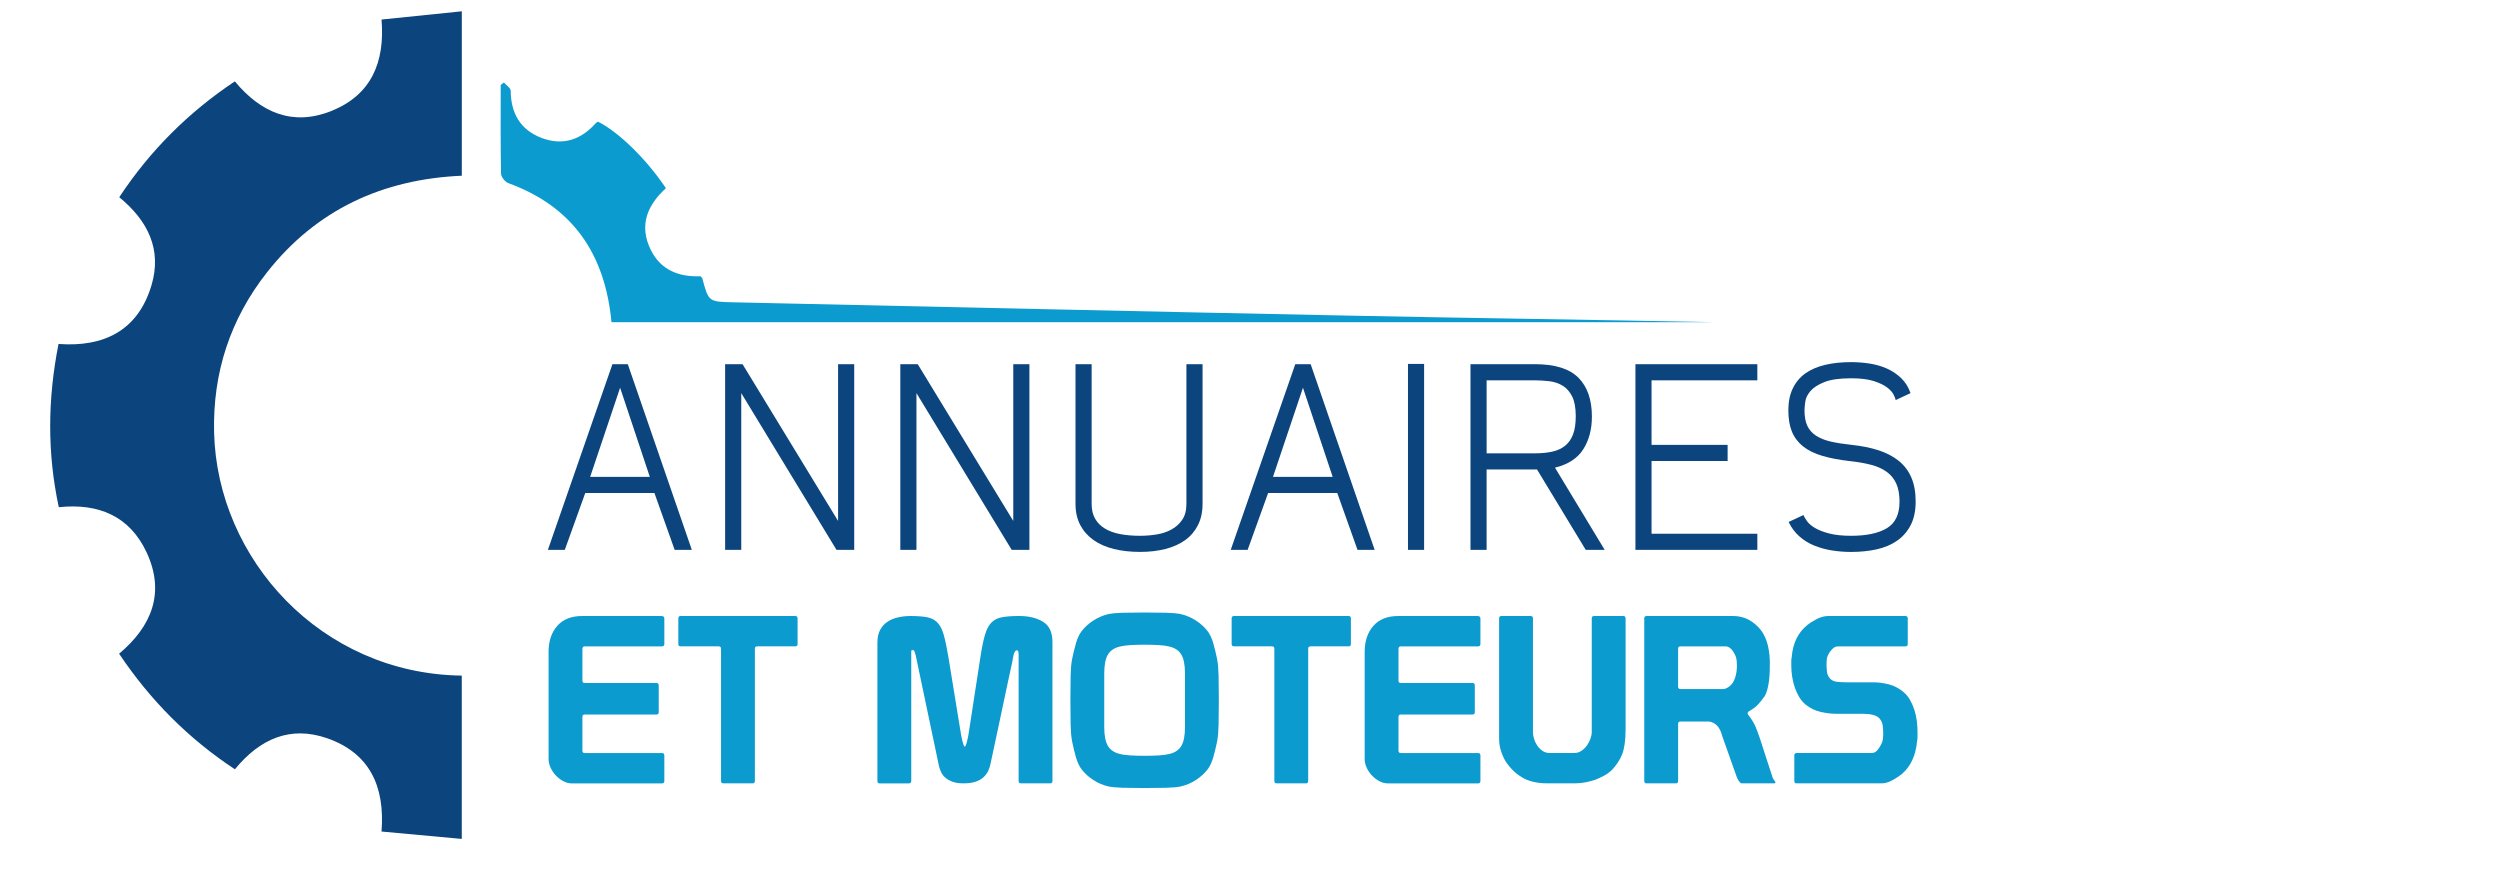 <?xml version="1.0" encoding="utf-8"?>
<!-- Generator: Adobe Illustrator 16.0.0, SVG Export Plug-In . SVG Version: 6.00 Build 0)  -->
<!DOCTYPE svg PUBLIC "-//W3C//DTD SVG 1.1//EN" "http://www.w3.org/Graphics/SVG/1.1/DTD/svg11.dtd">
<svg version="1.1" id="Calque_1" xmlns="http://www.w3.org/2000/svg" xmlns:xlink="http://www.w3.org/1999/xlink" x="0px" y="0px"
	 width="200px" height="70px" viewBox="0 0 200 70" enable-background="new 0 0 200 70" xml:space="preserve">
<g>
	<path fill="#0C457E" d="M45.183,43.99h-1.353l5.164-14.856h1.229l5.123,14.856h-1.373l-1.619-4.55h-5.533L45.183,43.99z
		 M49.609,31.02l-2.397,7.131h4.774L49.609,31.02z"/>
	<path fill="#0C457E" d="M58.01,43.99V29.134h1.394l7.643,12.542V29.134h1.291V43.99H66.92L59.301,31.45V43.99H58.01z"/>
	<path fill="#0C457E" d="M72.025,43.99V29.134h1.394l7.643,12.542V29.134h1.291V43.99h-1.417L73.316,31.45V43.99H72.025z"/>
	<path fill="#0C457E" d="M96.205,29.134v11.167c0,0.655-0.123,1.227-0.369,1.711c-0.246,0.485-0.587,0.885-1.024,1.198
		c-0.438,0.314-0.963,0.551-1.578,0.708s-1.291,0.235-2.029,0.235c-0.765,0-1.465-0.078-2.1-0.235s-1.178-0.396-1.629-0.718
		c-0.451-0.32-0.803-0.721-1.056-1.199c-0.253-0.477-0.379-1.045-0.379-1.7V29.134h1.291v11.185c0,0.464,0.092,0.858,0.277,1.179
		c0.185,0.322,0.448,0.586,0.791,0.791c0.342,0.205,0.75,0.352,1.223,0.441c0.472,0.089,0.996,0.133,1.572,0.133
		c0.438,0,0.876-0.034,1.314-0.103c0.438-0.069,0.835-0.198,1.191-0.39c0.356-0.192,0.648-0.451,0.874-0.78
		c0.226-0.328,0.339-0.752,0.339-1.271V29.134H96.205z"/>
	<path fill="#0C457E" d="M99.811,43.99h-1.353l5.165-14.856h1.229l5.121,14.856h-1.371l-1.621-4.55h-5.531L99.811,43.99z
		 M104.237,31.02l-2.398,7.131h4.775L104.237,31.02z"/>
	<path fill="#0C457E" d="M113.929,29.114V43.99h-1.291V29.114H113.929z"/>
	<path fill="#0C457E" d="M118.929,43.99h-1.29V29.134h5.143c1.611,0,2.776,0.362,3.493,1.086c0.717,0.724,1.077,1.762,1.077,3.114
		c0,1.012-0.23,1.879-0.688,2.603c-0.457,0.724-1.213,1.216-2.265,1.476l3.976,6.577h-1.516l-3.899-6.435h-4.031V43.99z
		 M118.929,36.266h3.884c0.507,0,0.963-0.044,1.367-0.134c0.403-0.088,0.746-0.246,1.027-0.471c0.281-0.225,0.493-0.53,0.638-0.912
		c0.144-0.382,0.215-0.867,0.215-1.455c0-0.669-0.097-1.195-0.288-1.579c-0.191-0.382-0.444-0.668-0.76-0.86
		c-0.315-0.191-0.672-0.31-1.068-0.358c-0.397-0.047-0.809-0.072-1.233-0.072h-3.781V36.266z"/>
	<path fill="#0C457E" d="M140.587,30.425h-8.463v5.164h6.086v1.291h-6.086v5.819h8.463v1.291h-9.753V29.134h9.753V30.425z"/>
	<path fill="#0C457E" d="M148.128,35.589c0.793,0.083,1.507,0.226,2.143,0.43c0.634,0.206,1.174,0.485,1.618,0.841
		s0.782,0.799,1.014,1.332c0.232,0.532,0.349,1.175,0.349,1.926c0,0.752-0.133,1.383-0.399,1.896
		c-0.267,0.512-0.632,0.93-1.097,1.25c-0.464,0.321-1.011,0.55-1.639,0.687c-0.629,0.137-1.305,0.205-2.028,0.205
		c-0.52,0-1.032-0.04-1.537-0.121c-0.506-0.08-0.98-0.212-1.425-0.394c-0.443-0.181-0.839-0.428-1.188-0.739
		s-0.632-0.692-0.851-1.144l1.188-0.553c0.056,0.137,0.15,0.3,0.287,0.491s0.349,0.372,0.636,0.543s0.666,0.318,1.138,0.44
		c0.471,0.123,1.055,0.185,1.752,0.185c1.229,0,2.183-0.202,2.857-0.605c0.677-0.403,1.015-1.112,1.015-2.124
		c0-0.574-0.085-1.054-0.256-1.437s-0.424-0.697-0.759-0.943c-0.334-0.246-0.747-0.435-1.239-0.564
		c-0.492-0.131-1.052-0.229-1.681-0.298c-0.86-0.096-1.604-0.236-2.233-0.421c-0.628-0.185-1.144-0.438-1.547-0.759
		c-0.402-0.321-0.7-0.714-0.892-1.18c-0.19-0.465-0.287-1.033-0.287-1.704c0-0.683,0.12-1.271,0.359-1.764s0.577-0.893,1.014-1.201
		c0.438-0.308,0.964-0.533,1.579-0.677c0.613-0.144,1.304-0.216,2.069-0.216c0.491,0,0.983,0.038,1.475,0.113
		c0.492,0.075,0.953,0.208,1.383,0.399c0.431,0.192,0.813,0.448,1.147,0.769c0.335,0.321,0.585,0.721,0.749,1.199l-1.188,0.554
		c-0.014-0.082-0.065-0.219-0.154-0.41c-0.089-0.191-0.26-0.385-0.512-0.584c-0.254-0.198-0.612-0.372-1.076-0.522
		s-1.073-0.226-1.823-0.226c-0.93,0-1.646,0.103-2.152,0.308s-0.874,0.444-1.105,0.717c-0.233,0.274-0.369,0.557-0.411,0.851
		c-0.04,0.294-0.061,0.523-0.061,0.687c0,0.506,0.074,0.918,0.225,1.24s0.383,0.584,0.697,0.789
		c0.313,0.206,0.706,0.362,1.178,0.472C146.93,35.433,147.486,35.521,148.128,35.589z"/>
</g>
<g>
	<path fill="#0C9BCF" d="M43.886,52.138c0-0.846,0.23-1.533,0.691-2.063s1.126-0.794,1.998-0.794h6.329
		c0.162,0,0.243,0.063,0.243,0.188v2.054c0,0.124-0.062,0.187-0.187,0.187h-6.18c-0.125,0-0.187,0.068-0.187,0.205v2.539
		c0,0.125,0.062,0.187,0.187,0.187h5.731c0.125,0,0.187,0.063,0.187,0.187v2.147c0,0.125-0.063,0.187-0.187,0.187H46.78
		c-0.125,0-0.187,0.063-0.187,0.187v2.707c0,0.125,0.062,0.188,0.187,0.188h6.18c0.125,0,0.187,0.063,0.187,0.187v2.054
		c0,0.124-0.062,0.187-0.187,0.187h-7.225c-0.224,0-0.448-0.059-0.672-0.178c-0.224-0.118-0.423-0.271-0.597-0.457
		c-0.175-0.187-0.314-0.395-0.42-0.625c-0.105-0.23-0.159-0.464-0.159-0.7V52.138z"/>
	<path fill="#0C9BCF" d="M60.391,62.481c0,0.124-0.063,0.187-0.187,0.187H57.87c-0.125,0-0.187-0.063-0.187-0.187V51.896
		c0-0.124-0.063-0.187-0.187-0.187h-3.043c-0.125,0-0.187-0.063-0.187-0.187v-2.054c0-0.125,0.063-0.188,0.187-0.188h9.167
		c0.124,0,0.187,0.063,0.187,0.188v2.054c0,0.124-0.063,0.187-0.187,0.187h-3.043c-0.125,0-0.187,0.063-0.187,0.187V62.481z"/>
	<path fill="#0C9BCF" d="M70.192,51.41c0-0.411,0.075-0.753,0.224-1.027c0.149-0.273,0.349-0.491,0.598-0.653
		c0.249-0.161,0.532-0.276,0.85-0.345s0.644-0.104,0.98-0.104c0.535,0,0.971,0.031,1.307,0.094c0.336,0.063,0.613,0.202,0.831,0.42
		s0.389,0.545,0.514,0.98c0.124,0.436,0.249,1.026,0.373,1.773l1.008,6.18c0.012,0.05,0.028,0.131,0.047,0.243
		c0.019,0.111,0.043,0.224,0.075,0.336c0.031,0.111,0.062,0.212,0.093,0.299c0.031,0.087,0.059,0.13,0.084,0.13
		c0.025,0,0.056-0.043,0.093-0.13c0.038-0.087,0.068-0.188,0.093-0.299c0.025-0.112,0.05-0.221,0.075-0.327
		c0.025-0.105,0.038-0.171,0.038-0.196l0.971-6.31c0.112-0.722,0.233-1.298,0.364-1.728c0.13-0.429,0.305-0.749,0.522-0.961
		s0.501-0.349,0.85-0.411c0.348-0.063,0.796-0.094,1.344-0.094c0.784,0,1.425,0.156,1.923,0.467
		c0.498,0.312,0.747,0.847,0.747,1.606v11.127c0,0.124-0.063,0.187-0.187,0.187h-2.333c-0.125,0-0.187-0.063-0.187-0.187V52.307
		c0-0.025-0.006-0.078-0.019-0.159c-0.013-0.081-0.05-0.121-0.112-0.121c-0.063,0-0.109,0.021-0.14,0.065
		c-0.031,0.044-0.059,0.09-0.084,0.14c-0.013,0.025-0.028,0.081-0.047,0.168c-0.019,0.087-0.037,0.181-0.056,0.28
		c-0.019,0.1-0.038,0.199-0.056,0.299s-0.035,0.174-0.047,0.224c-0.075,0.312-0.146,0.639-0.214,0.98
		c-0.069,0.343-0.166,0.797-0.29,1.363c-0.125,0.566-0.277,1.288-0.458,2.165c-0.181,0.878-0.42,2.001-0.719,3.37
		c-0.037,0.199-0.1,0.392-0.187,0.579c-0.087,0.187-0.208,0.354-0.364,0.504s-0.364,0.271-0.625,0.364
		c-0.261,0.093-0.591,0.14-0.989,0.14c-0.361,0-0.657-0.044-0.887-0.131c-0.23-0.087-0.42-0.196-0.569-0.326
		c-0.149-0.131-0.261-0.277-0.336-0.439c-0.075-0.161-0.131-0.317-0.168-0.467l-1.867-8.887c-0.012-0.024-0.034-0.096-0.065-0.215
		c-0.031-0.118-0.072-0.183-0.122-0.195h-0.093c-0.05,0-0.075,0.043-0.075,0.13v10.344c0,0.124-0.063,0.187-0.187,0.187h-2.334
		c-0.125,0-0.187-0.063-0.187-0.187V51.41z"/>
	<path fill="#0C9BCF" d="M85.632,55.966c0-0.734,0.006-1.369,0.019-1.904c0.012-0.535,0.049-0.971,0.112-1.308
		c0.1-0.485,0.206-0.921,0.317-1.307c0.112-0.386,0.261-0.703,0.448-0.952c0.249-0.323,0.56-0.606,0.934-0.85
		c0.373-0.242,0.771-0.413,1.195-0.513c0.298-0.063,0.69-0.1,1.176-0.112c0.485-0.013,1.064-0.019,1.736-0.019
		c0.672,0,1.251,0.006,1.736,0.019c0.486,0.013,0.877,0.05,1.176,0.112c0.423,0.1,0.822,0.271,1.195,0.513
		c0.374,0.243,0.685,0.526,0.934,0.85c0.187,0.249,0.336,0.566,0.448,0.952c0.112,0.386,0.217,0.821,0.317,1.307
		c0.062,0.337,0.1,0.772,0.112,1.308s0.019,1.17,0.019,1.904v0.111c0,0.735-0.006,1.37-0.019,1.904
		c-0.012,0.536-0.05,0.972-0.112,1.308c-0.1,0.485-0.206,0.921-0.317,1.307c-0.112,0.386-0.261,0.703-0.448,0.952
		c-0.249,0.324-0.56,0.606-0.934,0.85c-0.373,0.242-0.771,0.413-1.195,0.514c-0.299,0.062-0.69,0.099-1.176,0.111
		c-0.485,0.013-1.064,0.019-1.736,0.019c-0.672,0-1.25-0.006-1.736-0.019c-0.486-0.013-0.878-0.05-1.176-0.111
		c-0.423-0.101-0.822-0.271-1.195-0.514c-0.374-0.243-0.685-0.525-0.934-0.85c-0.187-0.249-0.336-0.566-0.448-0.952
		c-0.112-0.386-0.218-0.821-0.317-1.307c-0.063-0.336-0.1-0.771-0.112-1.308c-0.013-0.534-0.019-1.169-0.019-1.904V55.966z
		 M90.468,51.606c-0.349,0.019-0.647,0.059-0.896,0.121c-0.448,0.112-0.765,0.333-0.952,0.663c-0.187,0.329-0.28,0.824-0.28,1.483
		v4.295c0,0.659,0.093,1.154,0.28,1.483c0.187,0.33,0.504,0.551,0.952,0.663c0.249,0.063,0.548,0.103,0.896,0.121
		c0.348,0.02,0.715,0.028,1.101,0.028s0.753-0.009,1.102-0.028c0.349-0.019,0.647-0.059,0.896-0.121
		c0.448-0.112,0.765-0.333,0.952-0.663c0.187-0.329,0.28-0.824,0.28-1.483v-4.295c0-0.659-0.093-1.154-0.28-1.483
		c-0.187-0.33-0.504-0.551-0.952-0.663c-0.249-0.063-0.548-0.103-0.896-0.121s-0.716-0.028-1.102-0.028S90.816,51.588,90.468,51.606
		z"/>
	<path fill="#0C9BCF" d="M104.656,62.481c0,0.124-0.063,0.187-0.187,0.187h-2.334c-0.125,0-0.187-0.063-0.187-0.187V51.896
		c0-0.124-0.063-0.187-0.187-0.187h-3.043c-0.125,0-0.187-0.063-0.187-0.187v-2.054c0-0.125,0.063-0.188,0.187-0.188h9.167
		c0.125,0,0.187,0.063,0.187,0.188v2.054c0,0.124-0.062,0.187-0.187,0.187h-3.043c-0.124,0-0.187,0.063-0.187,0.187V62.481z"/>
	<path fill="#0C9BCF" d="M109.175,52.138c0-0.846,0.229-1.533,0.69-2.063c0.46-0.529,1.126-0.794,1.998-0.794h6.329
		c0.161,0,0.242,0.063,0.242,0.188v2.054c0,0.124-0.063,0.187-0.187,0.187h-6.18c-0.125,0-0.187,0.068-0.187,0.205v2.539
		c0,0.125,0.062,0.187,0.187,0.187h5.731c0.124,0,0.187,0.063,0.187,0.187v2.147c0,0.125-0.063,0.187-0.187,0.187h-5.731
		c-0.125,0-0.187,0.063-0.187,0.187v2.707c0,0.125,0.062,0.188,0.187,0.188h6.18c0.124,0,0.187,0.063,0.187,0.187v2.054
		c0,0.124-0.063,0.187-0.187,0.187h-7.226c-0.224,0-0.447-0.059-0.672-0.178c-0.224-0.118-0.423-0.271-0.598-0.457
		c-0.174-0.187-0.314-0.395-0.42-0.625s-0.158-0.464-0.158-0.7V52.138z"/>
	<path fill="#0C9BCF" d="M127.527,49.281h2.333c0.125,0,0.188,0.063,0.188,0.188v8.868c0,0.447-0.025,0.843-0.075,1.186
		c-0.05,0.342-0.118,0.619-0.205,0.83c-0.075,0.199-0.184,0.408-0.327,0.626c-0.143,0.218-0.302,0.42-0.476,0.606
		c-0.188,0.187-0.405,0.346-0.653,0.477c-0.25,0.13-0.486,0.239-0.71,0.326c-0.224,0.075-0.473,0.141-0.747,0.196
		c-0.273,0.056-0.572,0.084-0.896,0.084h-2.185c-0.411,0-0.794-0.044-1.148-0.131s-0.656-0.211-0.905-0.373
		c-0.262-0.162-0.485-0.336-0.672-0.522c-0.237-0.236-0.437-0.479-0.598-0.729c-0.162-0.273-0.289-0.563-0.383-0.868
		s-0.14-0.632-0.14-0.98v-9.596c0-0.125,0.062-0.188,0.187-0.188h2.334c0.124,0,0.187,0.063,0.187,0.188v9.11
		c0,0.149,0.027,0.32,0.084,0.514c0.056,0.193,0.14,0.373,0.252,0.541s0.252,0.312,0.42,0.43s0.364,0.178,0.588,0.178h1.961
		c0.211,0,0.404-0.06,0.578-0.178c0.175-0.118,0.32-0.262,0.438-0.43s0.212-0.348,0.28-0.541s0.103-0.37,0.103-0.532v-9.092
		C127.34,49.344,127.402,49.281,127.527,49.281z"/>
	<path fill="#0C9BCF" d="M131.728,49.281h6.945c0.349,0,0.69,0.069,1.026,0.206s0.666,0.373,0.99,0.709
		c0.56,0.585,0.858,1.469,0.896,2.651v0.43c0,1.095-0.131,1.892-0.392,2.39c-0.175,0.249-0.354,0.476-0.542,0.682
		c-0.187,0.205-0.441,0.395-0.765,0.569c-0.013,0.013-0.028,0.031-0.047,0.056c-0.019,0.025-0.028,0.056-0.028,0.094
		c0,0.024,0.006,0.05,0.019,0.074c0.286,0.373,0.488,0.7,0.607,0.98c0.117,0.28,0.227,0.569,0.326,0.868l1.027,3.155
		c0.024,0.1,0.071,0.189,0.14,0.271s0.103,0.134,0.103,0.158c0,0.063-0.037,0.094-0.112,0.094h-2.576
		c-0.074,0-0.155-0.065-0.242-0.196c-0.088-0.131-0.144-0.239-0.168-0.326l-1.158-3.268c-0.174-0.697-0.529-1.083-1.064-1.157
		h-2.277c-0.124,0-0.187,0.063-0.187,0.187v4.574c0,0.124-0.063,0.187-0.187,0.187h-2.334c-0.125,0-0.187-0.063-0.187-0.187V49.469
		C131.541,49.344,131.603,49.281,131.728,49.281z M134.435,51.709c-0.124,0-0.187,0.063-0.187,0.187v3.043
		c0,0.125,0.068,0.187,0.205,0.187h3.38c0.174,0,0.366-0.087,0.578-0.261c0.175-0.149,0.309-0.367,0.401-0.653
		c0.094-0.286,0.141-0.604,0.141-0.952c0-0.175-0.01-0.333-0.028-0.477c-0.019-0.143-0.06-0.276-0.121-0.401
		c-0.199-0.411-0.437-0.635-0.71-0.672H134.435z"/>
	<path fill="#0C9BCF" d="M146.905,57.104c-0.386,0-0.8-0.05-1.241-0.149c-0.442-0.1-0.844-0.292-1.205-0.579
		c-0.211-0.174-0.389-0.383-0.531-0.625c-0.144-0.243-0.262-0.504-0.355-0.784c-0.093-0.28-0.161-0.566-0.205-0.859
		c-0.044-0.292-0.065-0.581-0.065-0.868c0-0.124,0-0.242,0-0.354c0-0.111,0.013-0.224,0.037-0.336
		c0.087-1.083,0.492-1.923,1.214-2.521c0.212-0.174,0.473-0.342,0.784-0.504c0.311-0.161,0.616-0.243,0.915-0.243h6.18
		c0.124,0,0.187,0.063,0.187,0.188v2.054c0,0.124-0.063,0.187-0.187,0.187h-5.396c-0.175,0-0.333,0.078-0.477,0.233
		c-0.143,0.155-0.246,0.302-0.308,0.438c-0.063,0.125-0.1,0.249-0.112,0.373c-0.013,0.125-0.019,0.249-0.019,0.374
		c0,0.199,0.012,0.404,0.037,0.616s0.112,0.398,0.262,0.56c0.137,0.138,0.326,0.218,0.569,0.243
		c0.242,0.024,0.507,0.037,0.793,0.037h2.092c0.386,0,0.79,0.053,1.213,0.158c0.423,0.106,0.815,0.309,1.177,0.607
		c0.211,0.174,0.389,0.386,0.532,0.635c0.143,0.249,0.261,0.517,0.354,0.803c0.093,0.286,0.158,0.585,0.196,0.896
		c0.037,0.311,0.056,0.609,0.056,0.896c0,0.138,0,0.268,0,0.393c0,0.111-0.013,0.218-0.037,0.317
		c-0.1,1.133-0.498,2.004-1.195,2.613c-0.212,0.175-0.47,0.346-0.774,0.514c-0.306,0.168-0.595,0.252-0.868,0.252h-6.796
		c-0.125,0-0.187-0.063-0.187-0.187v-2.054c0-0.124,0.062-0.187,0.187-0.187h6.012c0.187,0,0.348-0.091,0.485-0.271
		c0.137-0.18,0.236-0.345,0.299-0.494c0.062-0.137,0.1-0.268,0.111-0.393c0.013-0.124,0.02-0.255,0.02-0.392
		c0-0.199-0.013-0.407-0.038-0.626c-0.024-0.217-0.111-0.413-0.261-0.588c-0.125-0.137-0.302-0.233-0.532-0.289
		s-0.501-0.084-0.813-0.084H146.905z"/>
</g>
<path fill-rule="evenodd" clip-rule="evenodd" fill="#0C457E" d="M9.54,15.777c2.478-3.75,5.539-6.792,9.247-9.268
	c2.079,2.506,4.638,3.616,7.746,2.36c3.145-1.271,4.273-3.854,3.991-7.306c2.139-0.22,4.233-0.435,6.421-0.659
	c0,4.469,0,8.766,0,13.154c-6.335,0.277-11.629,2.708-15.583,7.729c-2.949,3.747-4.352,8.053-4.233,12.82
	c0.253,10.124,8.559,19.295,19.813,19.442c0,4.263,0,8.527,0,13.065c-2.129-0.195-4.241-0.39-6.419-0.591
	c0.285-3.648-0.977-6.292-4.361-7.466c-2.938-1.018-5.368,0.043-7.369,2.486c-3.707-2.441-6.765-5.514-9.264-9.247
	c2.62-2.198,3.7-4.892,2.198-8.108c-1.349-2.893-3.838-3.949-7.023-3.612c-0.931-4.336-0.897-8.642-0.021-13.059
	c3.619,0.268,6.35-1.063,7.435-4.689C12.971,19.978,11.843,17.666,9.54,15.777z"/>
<path fill-rule="evenodd" clip-rule="evenodd" fill="#0C9BCF" d="M48.92,25.777c-0.52-5.483-3.11-9.248-8.251-11.126
	c-0.262-0.096-0.582-0.497-0.587-0.76c-0.045-2.364-0.026-4.729-0.026-7.093c0.085-0.066,0.17-0.132,0.255-0.197
	c0.19,0.219,0.544,0.437,0.545,0.657c0.011,1.809,0.778,3.133,2.47,3.777c1.694,0.646,3.158,0.153,4.348-1.194
	c0.043-0.048,0.115-0.071,0.174-0.105c1.662,0.841,3.867,2.994,5.425,5.32c-1.481,1.348-2.172,2.967-1.221,4.915
	c0.801,1.642,2.26,2.197,3.986,2.13c0.065,0.072,0.135,0.115,0.15,0.172c0.492,1.851,0.491,1.869,2.439,1.911
	c16.526,0.363,33.053,0.738,49.58,1.072c9.665,0.196,19.331,0.325,28.998,0.522C107.787,25.777,78.369,25.777,48.92,25.777z"/>
</svg>
